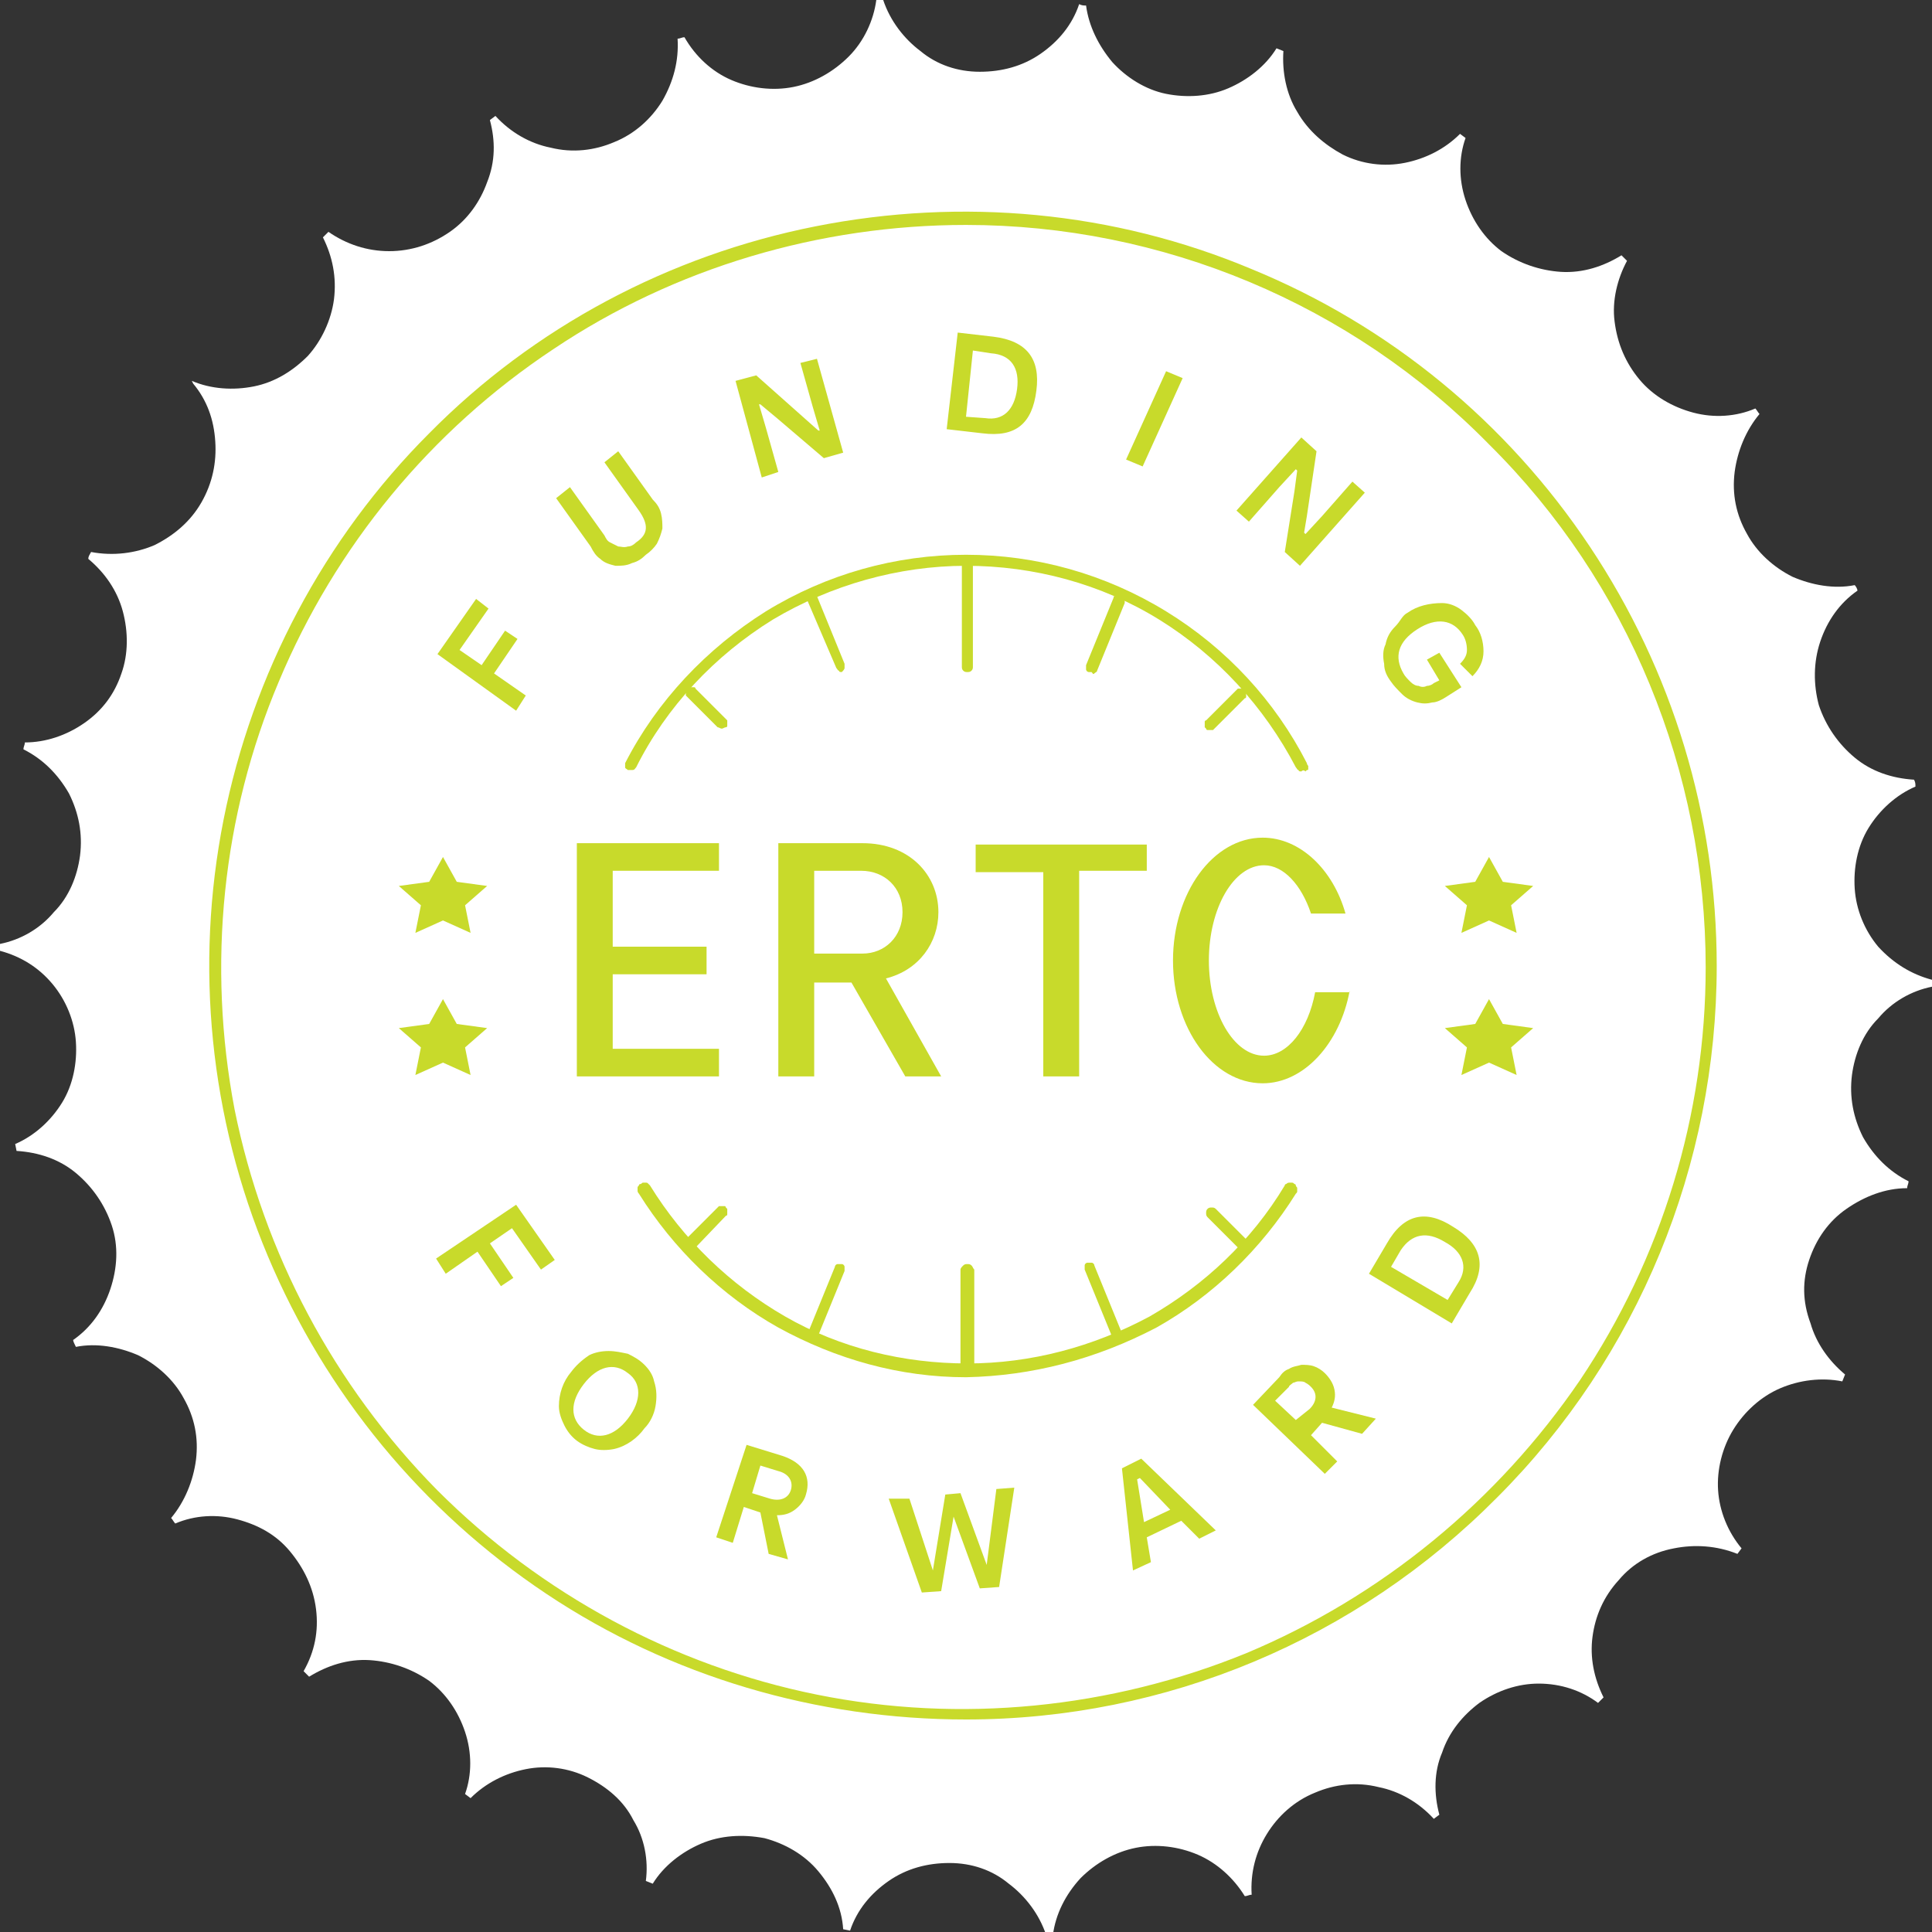 <svg width="140" height="140" viewBox="0 0 140 140" fill="none" xmlns="http://www.w3.org/2000/svg">
<rect x="0" y="0" width="140" height="140" fill="#333333" stroke="none"/>
<g clip-path="url(#clip0_167_539)">
<path d="M131.1 91.3C131.6 89.8 132.5 88.5 133.8 87.6C135.1 86.7 136.6 86.1 138.2 86.1C138.2 85.9 138.3 85.8 138.3 85.6C136.9 84.9 135.8 83.8 135 82.4C134.3 81 134 79.5 134.2 77.9C134.4 76.4 135 74.9 136.1 73.8C137.1 72.6 138.5 71.8 140 71.5C140 71.3 140 71.2 140 71C138.5 70.6 137.2 69.8 136.1 68.6C135.1 67.4 134.5 65.9 134.4 64.4C134.3 62.9 134.6 61.3 135.4 60C136.2 58.7 137.4 57.6 138.8 57C138.8 56.8 138.8 56.7 138.7 56.5C137.1 56.4 135.6 55.9 134.4 54.9C133.2 53.9 132.3 52.6 131.8 51.1C131.4 49.6 131.4 48 131.9 46.5C132.4 45 133.3 43.7 134.6 42.8C134.6 42.7 134.5 42.5 134.4 42.4C132.9 42.7 131.3 42.4 129.9 41.8C128.5 41.1 127.3 40 126.6 38.7C125.8 37.3 125.5 35.8 125.7 34.2C125.9 32.7 126.5 31.2 127.5 30C127.4 29.9 127.3 29.7 127.2 29.6C125.8 30.2 124.2 30.3 122.7 29.9C121.2 29.5 119.8 28.7 118.8 27.5C117.8 26.3 117.2 24.9 117 23.3C116.8 21.8 117.2 20.2 117.9 18.9L117.5 18.5C116.2 19.3 114.7 19.8 113.1 19.7C111.6 19.6 110.1 19.1 108.8 18.2C107.6 17.3 106.7 16 106.2 14.5C105.7 13 105.7 11.4 106.2 10L105.8 9.7C104.7 10.8 103.3 11.5 101.8 11.8C100.3 12.1 98.7 11.9 97.3 11.2C96 10.5 94.8 9.5 94 8.1C93.2 6.8 92.9 5.2 93 3.7L92.5 3.5C91.7 4.8 90.4 5.8 89 6.4C87.6 7 86 7.1 84.5 6.8C83 6.5 81.6 5.6 80.6 4.5C79.6 3.3 78.9 1.9 78.7 0.4C78.5 0.4 78.4 0.4 78.2 0.3C77.7 1.8 76.7 3 75.4 3.9C74.1 4.8 72.6 5.2 71 5.2C69.4 5.2 67.9 4.7 66.7 3.7C65.5 2.8 64.5 1.5 64 0H63.5C63.3 1.5 62.6 3 61.5 4.1C60.4 5.2 59 6 57.5 6.3C56 6.6 54.4 6.4 53 5.8C51.6 5.2 50.4 4.1 49.6 2.7C49.4 2.7 49.3 2.8 49.1 2.8C49.2 4.4 48.8 5.9 48 7.3C47.2 8.6 46 9.7 44.5 10.3C43.1 10.9 41.5 11.1 39.9 10.7C38.4 10.4 37 9.6 35.9 8.4L35.5 8.7C35.9 10.2 35.9 11.7 35.3 13.2C34.8 14.6 33.9 15.9 32.6 16.8C31.3 17.7 29.8 18.2 28.2 18.2C26.6 18.2 25.1 17.7 23.8 16.8L23.4 17.2C24.1 18.6 24.4 20.1 24.2 21.7C24 23.2 23.3 24.7 22.3 25.8C21.2 26.9 19.9 27.7 18.4 28C16.9 28.3 15.3 28.2 13.9 27.6L14 27.8C15 29 15.5 30.4 15.6 32C15.7 33.5 15.4 35 14.6 36.4C13.8 37.8 12.6 38.8 11.2 39.5C9.8 40.1 8.2 40.3 6.6 40C6.5 40.2 6.4 40.3 6.4 40.5C7.6 41.5 8.5 42.8 8.9 44.3C9.3 45.8 9.3 47.4 8.8 48.8C8.3 50.3 7.4 51.5 6.1 52.4C4.8 53.3 3.3 53.8 1.8 53.8C1.8 54 1.7 54.1 1.7 54.3C3.1 55 4.2 56.1 5 57.5C5.7 58.9 6 60.4 5.8 62C5.6 63.5 5 65 3.9 66.1C2.9 67.3 1.5 68.1 0 68.4C0 68.6 0 68.7 0 68.9C1.5 69.3 2.8 70.1 3.8 71.3C4.8 72.5 5.4 74 5.5 75.5C5.6 77 5.3 78.6 4.5 79.9C3.7 81.2 2.5 82.3 1.1 82.9L1.2 83.4C2.8 83.5 4.3 84 5.5 85C6.7 86 7.6 87.3 8.1 88.8C8.6 90.3 8.5 91.9 8 93.4C7.5 94.9 6.6 96.2 5.3 97.1C5.3 97.2 5.4 97.4 5.5 97.6C7 97.3 8.6 97.6 10 98.2C11.4 98.9 12.6 100 13.3 101.3C14.1 102.7 14.4 104.2 14.2 105.8C14 107.3 13.4 108.8 12.4 110C12.5 110.1 12.6 110.3 12.7 110.4C14.1 109.8 15.7 109.7 17.2 110.1C18.7 110.5 20 111.2 21 112.4C22 113.6 22.7 115 22.9 116.6C23.1 118.2 22.8 119.7 22 121.1L22.4 121.5C23.7 120.7 25.2 120.2 26.8 120.3C28.3 120.4 29.8 120.9 31.1 121.8C32.3 122.7 33.2 124 33.7 125.5C34.2 127 34.2 128.6 33.7 130L34.1 130.3C35.2 129.2 36.6 128.5 38.1 128.2C39.6 127.9 41.2 128.1 42.6 128.8C44 129.5 45.2 130.5 45.9 131.9C46.7 133.2 47 134.8 46.8 136.3L47.3 136.5C48.1 135.2 49.4 134.2 50.8 133.6C52.2 133 53.8 132.9 55.4 133.2C56.9 133.6 58.3 134.4 59.3 135.6C60.3 136.8 61 138.2 61.1 139.8L61.6 139.9C62.1 138.4 63.1 137.2 64.4 136.3C65.7 135.4 67.2 135 68.8 135C70.4 135 71.9 135.5 73.1 136.5C74.3 137.4 75.3 138.7 75.8 140.2H76.3C76.5 138.7 77.2 137.3 78.3 136.1C79.4 135 80.8 134.2 82.3 133.9C83.8 133.6 85.4 133.8 86.8 134.4C88.2 135 89.4 136.1 90.2 137.4C90.4 137.4 90.5 137.3 90.7 137.3C90.6 135.7 91 134.2 91.8 132.9C92.6 131.6 93.8 130.5 95.3 129.9C96.7 129.3 98.3 129.1 99.9 129.5C101.4 129.8 102.8 130.6 103.9 131.8L104.3 131.5C103.9 130 103.9 128.4 104.5 127C105 125.5 106 124.3 107.2 123.4C108.5 122.5 110 122 111.5 122C113.1 122 114.6 122.5 115.8 123.4L116.2 123C115.5 121.6 115.2 120.1 115.4 118.6C115.6 117.1 116.2 115.7 117.3 114.5C118.3 113.3 119.7 112.5 121.3 112.2C122.8 111.9 124.4 112 125.9 112.6L126.2 112.2C125.2 111 124.6 109.5 124.5 108C124.4 106.5 124.8 104.9 125.6 103.6C126.4 102.3 127.6 101.2 129 100.6C130.4 100 132 99.8 133.5 100.1L133.7 99.6C132.5 98.6 131.6 97.3 131.2 95.9C130.6 94.3 130.6 92.8 131.1 91.3Z" fill="white"/>
<path d="M37.4 87.3L40.2 91.3L39.2 92L37.1 89L35.5 90.1L37.2 92.6L36.3 93.2L34.6 90.7L32.3 92.3L31.6 91.2L37.4 87.3Z" fill="#C8DA2B"/>
<path d="M45.5 99.5C44.5 98.7 43.3 99 42.3 100.3C41.3 101.6 41.3 102.8 42.3 103.6C43.3 104.4 44.5 104.1 45.5 102.8C46.5 101.5 46.5 100.2 45.5 99.5ZM42.7 98.2C43.1 98 43.6 97.9 44.1 97.9C44.6 97.9 45 98 45.5 98.1C45.9 98.3 46.3 98.5 46.7 98.9C47 99.2 47.3 99.6 47.4 100.1C47.6 100.7 47.6 101.3 47.5 101.9C47.4 102.5 47.1 103.1 46.7 103.5C46.2 104.2 45.4 104.8 44.5 105C44 105.1 43.5 105.1 43.1 105C42.7 104.9 42.2 104.7 41.8 104.4C41.4 104.1 41.1 103.7 40.9 103.3C40.7 102.9 40.5 102.4 40.5 101.9C40.5 101 40.8 100.1 41.4 99.4C41.7 99 42.1 98.6 42.7 98.2Z" fill="#C8DA2B"/>
<path d="M55.8 108.6C56.5 108.8 57.1 108.6 57.3 108C57.5 107.4 57.2 106.8 56.4 106.6L55.1 106.2L54.5 108.2L55.8 108.6ZM54.1 104.7L56.7 105.5C58.2 106 58.8 107 58.4 108.3C58.3 108.7 58 109.1 57.6 109.4C57.2 109.7 56.8 109.8 56.3 109.8L57.1 113L55.7 112.6L55.1 109.6L53.9 109.2L53.1 111.8L51.9 111.4L54.1 104.7Z" fill="#C8DA2B"/>
<path d="M65.9 108.6L67.6 113.8L68.5 108.3L69.6 108.2L71.5 113.4L72.2 107.9L73.5 107.8L72.4 115L71 115.1L69.1 109.9L68.2 115.3L66.8 115.4L64.4 108.6H65.9Z" fill="#C8DA2B"/>
<path d="M82.9 110.3L84.8 109.4L82.6 107.1L82.4 107.2L82.9 110.3ZM86.9 111.5L85.6 110.2L83.1 111.4L83.4 113.2L82.1 113.8L81.3 106.4L82.7 105.7L88.1 110.9L86.9 111.5Z" fill="#C8DA2B"/>
<path d="M94.9 102.1C95.4 101.6 95.5 101 95 100.5C94.9 100.4 94.8 100.3 94.6 100.2C94.5 100.1 94.3 100.1 94.1 100.1C93.9 100.1 93.8 100.2 93.7 100.2C93.6 100.3 93.4 100.4 93.4 100.5L92.4 101.5L93.9 102.9L94.9 102.1ZM90.8 101.8L92.7 99.8C92.9 99.5 93.1 99.3 93.4 99.2C93.7 99 94 99 94.3 98.9C94.6 98.9 94.9 98.9 95.2 99C95.5 99.1 95.8 99.3 96 99.5C96.3 99.8 96.6 100.2 96.7 100.7C96.8 101.2 96.7 101.6 96.5 102L99.7 102.8L98.7 103.9L95.8 103.1L95 104L96.9 105.9L96 106.8L90.8 101.8Z" fill="#C8DA2B"/>
<path d="M105.7 92.9C106.4 91.8 106 90.7 104.7 90C103.4 89.2 102.3 89.4 101.5 90.6L100.8 91.8L104.9 94.2L105.7 92.9ZM99.2 92.3L100.5 90.1C101.7 88 103.3 87.6 105.3 88.9C107.3 90.1 107.8 91.7 106.5 93.7L105.2 95.9L99.2 92.3Z" fill="#C8DA2B"/>
<path d="M70 124.6C59.2 124.6 48.6 121.5 39.6 115.5C30.6 109.5 23.6 101 19.4 91C15.2 81 14.1 70 16.2 59.4C18.3 48.8 23.5 39 31.1 31.4C38.7 23.7 48.5 18.5 59.1 16.4C69.7 14.3 80.7 15.3 90.7 19.5C100.7 23.6 109.2 30.6 115.2 39.6C121.2 48.6 124.4 59.1 124.4 70C124.4 84.4 118.7 98.3 108.5 108.5C98.3 118.8 84.5 124.6 70 124.6ZM70 16.3C59.4 16.3 48.9 19.4 40.1 25.3C31.2 31.2 24.3 39.6 20.2 49.4C16.1 59.1 15 69.9 17 80.4C19.1 90.8 24.2 100.4 31.7 108C39.2 115.5 48.8 120.7 59.2 122.8C69.6 124.9 80.5 123.8 90.3 119.8C100.1 115.7 108.5 108.8 114.5 100C120.4 91.2 123.6 80.8 123.6 70.1C123.6 55.9 118 42.2 107.9 32.2C97.9 22 84.2 16.3 70 16.3Z" fill="#C8DA2B"/>
<path d="M31.7 47.4L34.5 43.4L35.4 44.1L33.3 47.1L34.9 48.2L36.6 45.7L37.5 46.3L35.8 48.8L38.1 50.4L37.4 51.5L31.7 47.4Z" fill="#C8DA2B"/>
<path d="M42.8 39.6L40.3 36.1L41.3 35.3L43.8 38.8C43.9 39 44 39.2 44.2 39.3C44.4 39.4 44.6 39.5 44.8 39.6C45 39.6 45.2 39.7 45.5 39.6C45.7 39.6 45.9 39.5 46.1 39.3C47 38.7 47 38 46.3 37L43.8 33.5L44.8 32.7L47.3 36.2C47.6 36.5 47.8 36.8 47.9 37.2C48 37.6 48 38 48 38.3C47.9 38.7 47.8 39 47.6 39.4C47.4 39.7 47.1 40 46.8 40.2C46.5 40.5 46.2 40.7 45.8 40.8C45.4 41 45 41 44.6 41C44.2 40.9 43.8 40.8 43.5 40.5C43.2 40.3 43 40 42.8 39.6Z" fill="#C8DA2B"/>
<path d="M53.3 27.6L54.8 27.2L58.4 30.4L59.3 31.2H59.4L58.9 29.5L58 26.3L59.2 26L61.1 32.8L59.7 33.2L56.3 30.3L55.1 29.3H55L55.5 31L56.4 34.2L55.2 34.6L53.3 27.6Z" fill="#C8DA2B"/>
<path d="M71.4 30.3C72.7 30.5 73.5 29.7 73.7 28.2C73.9 26.7 73.3 25.7 71.8 25.6L70.5 25.4L70 30.2L71.4 30.3ZM69.4 24.1L72 24.4C74.4 24.7 75.4 26 75.1 28.3C74.8 30.7 73.6 31.7 71.2 31.4L68.6 31.1L69.4 24.1Z" fill="#C8DA2B"/>
<path d="M84.5 26.9L81.6 33.3L82.8 33.8L85.7 27.4L84.5 26.9Z" fill="#C8DA2B"/>
<path d="M94.3 31.7L95.4 32.7L94.7 37.4L94.5 38.6L94.6 38.7L95.8 37.4L98 34.9L98.9 35.7L94.2 41L93.1 40L93.8 35.6L94 34.1L93.9 34L92.7 35.3L90.5 37.8L89.6 37L94.3 31.7Z" fill="#C8DA2B"/>
<path d="M102 44.4C102.7 43.9 103.6 43.7 104.5 43.7C105 43.7 105.5 43.9 105.9 44.2C106.3 44.5 106.7 44.9 106.9 45.3C107.3 45.8 107.5 46.5 107.5 47.2C107.5 47.9 107.2 48.5 106.7 49L105.8 48.1C106.1 47.8 106.3 47.5 106.3 47.1C106.3 46.7 106.2 46.3 106 46C105.3 44.9 104.1 44.7 102.7 45.6C101.3 46.5 101 47.6 101.7 48.8C101.8 49 102 49.2 102.2 49.4C102.4 49.6 102.6 49.7 102.8 49.7C103 49.8 103.2 49.8 103.4 49.7C103.6 49.7 103.8 49.6 103.9 49.5L104.3 49.3L103.4 47.8L104.3 47.3L105.9 49.8L104.8 50.5C104.5 50.7 104.1 50.9 103.8 50.9C103.4 51 103.1 51 102.7 50.9C102.3 50.8 101.9 50.6 101.6 50.3C101.3 50 101 49.7 100.8 49.4C100.5 49 100.3 48.6 100.3 48.1C100.2 47.6 100.2 47.1 100.4 46.7C100.5 46.2 100.7 45.8 101.1 45.4C101.5 45 101.6 44.6 102 44.4Z" fill="#C8DA2B"/>
<path d="M107.9 62.1L108.9 63.9L111.1 64.2L109.5 65.6L109.9 67.6L107.9 66.7L105.9 67.6L106.3 65.6L104.7 64.2L106.9 63.9L107.9 62.1Z" fill="#C8DA2B"/>
<path d="M32.1 62.1L33.1 63.9L35.3 64.2L33.7 65.6L34.1 67.6L32.1 66.7L30.1 67.6L30.5 65.6L28.9 64.2L31.1 63.9L32.1 62.1Z" fill="#C8DA2B"/>
<path d="M107.9 72.4L108.9 74.2L111.1 74.5L109.5 75.9L109.9 77.9L107.9 77L105.9 77.9L106.3 75.9L104.7 74.5L106.9 74.2L107.9 72.4Z" fill="#C8DA2B"/>
<path d="M32.1 72.4L33.1 74.2L35.3 74.5L33.7 75.9L34.1 77.9L32.1 77L30.1 77.9L30.5 75.9L28.9 74.5L31.1 74.2L32.1 72.4Z" fill="#C8DA2B"/>
<path d="M94.3 55.9C94.2 55.9 94.1 55.9 94.1 55.8C94 55.8 94 55.7 93.9 55.6C91.6 51.2 88.2 47.5 84 44.9C79.8 42.3 74.9 41 70 41C65.1 41 60.2 42.4 56 44.9C51.8 47.5 48.3 51.2 46.1 55.6C46 55.7 46 55.8 45.8 55.8C45.6 55.8 45.6 55.8 45.5 55.8C45.4 55.7 45.3 55.7 45.3 55.6C45.3 55.5 45.3 55.4 45.3 55.3C47.6 50.8 51.2 47 55.5 44.3C59.9 41.6 64.9 40.2 70 40.2C75.1 40.2 80.1 41.6 84.5 44.3C88.9 47 92.4 50.8 94.7 55.3C94.7 55.3 94.7 55.4 94.8 55.5C94.8 55.6 94.8 55.6 94.8 55.7C94.8 55.8 94.8 55.8 94.7 55.8L94.6 55.9C94.5 55.8 94.4 55.8 94.3 55.9ZM70 99.8C65.2 99.8 60.6 98.5 56.4 96.2C52.3 93.9 48.8 90.5 46.3 86.5C46.3 86.5 46.2 86.4 46.2 86.3C46.2 86.2 46.2 86.2 46.2 86.1C46.2 86 46.2 86 46.3 85.9C46.3 85.8 46.4 85.8 46.4 85.8C46.5 85.8 46.5 85.7 46.6 85.7C46.7 85.7 46.7 85.7 46.8 85.7C46.9 85.7 46.9 85.7 47 85.8L47.1 85.9C49.5 89.8 52.9 93.1 56.9 95.4C60.9 97.7 65.5 98.8 70.1 98.8C74.7 98.8 79.2 97.6 83.3 95.4C87.3 93.1 90.7 89.9 93.1 85.9C93.1 85.8 93.2 85.8 93.2 85.8C93.2 85.8 93.3 85.7 93.4 85.7C93.5 85.7 93.5 85.7 93.6 85.7C93.7 85.7 93.7 85.7 93.8 85.8C93.9 85.8 93.9 85.9 93.9 85.9C93.9 86 94 86 94 86.1C94 86.2 94 86.2 94 86.3C94 86.4 94 86.4 93.9 86.5C91.4 90.5 87.9 93.9 83.8 96.2C79.4 98.5 74.8 99.7 70 99.8Z" fill="#C8DA2B"/>
<path d="M70.1 48.7C70 48.7 69.9 48.7 69.8 48.6C69.7 48.5 69.7 48.4 69.7 48.3V41.2C69.7 41.1 69.7 41.1 69.7 41C69.7 40.9 69.8 40.9 69.8 40.9L69.9 40.8C70 40.8 70 40.8 70.1 40.8C70.2 40.8 70.2 40.8 70.3 40.8C70.4 40.8 70.4 40.9 70.4 40.9L70.5 41C70.5 41.1 70.5 41.1 70.5 41.2V48.3C70.5 48.4 70.5 48.5 70.4 48.6C70.3 48.7 70.2 48.7 70.1 48.7Z" fill="#C8DA2B"/>
<path d="M70 99.5C69.9 99.5 69.8 99.5 69.7 99.4C69.6 99.3 69.6 99.2 69.6 99.1V92C69.6 91.9 69.7 91.8 69.8 91.7C69.9 91.6 70 91.6 70.1 91.6C70.2 91.6 70.3 91.6 70.4 91.7C70.5 91.8 70.5 91.9 70.6 92V99C70.6 99.1 70.6 99.2 70.5 99.3C70.2 99.4 70.1 99.5 70 99.5Z" fill="#C8DA2B"/>
<path d="M79.1 48.7C79 48.7 79 48.7 78.9 48.7C78.8 48.7 78.7 48.6 78.7 48.5C78.7 48.4 78.7 48.3 78.7 48.2L80.7 43.3C80.7 43.2 80.7 43.2 80.8 43.2L80.9 43.1C80.9 43.1 81 43.1 81.1 43.1C81.2 43.1 81.2 43.1 81.3 43.1C81.4 43.1 81.4 43.2 81.4 43.2L81.5 43.3C81.5 43.4 81.5 43.4 81.5 43.5C81.5 43.6 81.5 43.6 81.5 43.7L79.5 48.6C79.5 48.7 79.4 48.7 79.3 48.8C79.2 48.9 79.2 48.8 79.1 48.7Z" fill="#C8DA2B"/>
<path d="M58.9 97.2C58.8 97.2 58.8 97.2 58.7 97.2C58.6 97.2 58.5 97.1 58.5 97C58.5 96.9 58.5 96.8 58.5 96.7L60.5 91.8C60.5 91.7 60.6 91.6 60.7 91.6C60.8 91.6 60.9 91.6 61 91.6C61.1 91.6 61.2 91.7 61.2 91.8C61.2 91.9 61.2 92 61.2 92.1L59.2 97C59.2 97.1 59.1 97.1 58.9 97.2C59.1 97.2 59 97.3 58.9 97.2Z" fill="#C8DA2B"/>
<path d="M87.7 52.9C87.6 52.9 87.6 52.9 87.5 52.9C87.4 52.9 87.4 52.8 87.4 52.8L87.3 52.7C87.3 52.6 87.3 52.6 87.3 52.5C87.3 52.4 87.3 52.4 87.3 52.3C87.3 52.2 87.4 52.2 87.4 52.2L89.6 50L89.7 49.9C89.8 49.9 89.8 49.9 89.9 49.9C90 49.9 90 49.9 90.1 49.9C90.2 49.9 90.2 50 90.2 50L90.3 50.1C90.3 50.2 90.3 50.2 90.3 50.3C90.3 50.4 90.3 50.4 90.3 50.5C90.3 50.6 90.2 50.6 90.2 50.6L88 52.8L87.9 52.9C87.9 52.9 87.8 52.9 87.7 52.9Z" fill="#C8DA2B"/>
<path d="M50.1 90.4C50 90.4 50 90.4 49.9 90.4C49.8 90.4 49.8 90.3 49.8 90.3L49.7 90.2C49.7 90.1 49.7 90.1 49.7 90C49.7 89.9 49.7 89.9 49.7 89.8C49.7 89.7 49.8 89.7 49.8 89.7L52 87.5L52.1 87.4C52.2 87.4 52.2 87.4 52.3 87.4C52.4 87.4 52.4 87.4 52.5 87.4C52.6 87.4 52.6 87.5 52.6 87.5L52.7 87.6C52.7 87.7 52.7 87.7 52.7 87.8C52.7 87.9 52.7 87.9 52.7 88C52.7 88.1 52.6 88.1 52.6 88.1L50.4 90.4L50.3 90.5C50.2 90.5 50.2 90.5 50.1 90.4Z" fill="#C8DA2B"/>
<path d="M52.3 52.8C52.2 52.8 52.1 52.7 52 52.7L49.8 50.5L49.7 50.4C49.7 50.3 49.7 50.3 49.7 50.2C49.7 50.1 49.7 50.1 49.7 50C49.7 49.9 49.8 49.9 49.8 49.9L49.9 49.8C50 49.8 50 49.8 50.1 49.8C50.2 49.8 50.2 49.8 50.3 49.8C50.4 49.8 50.4 49.9 50.4 49.9L52.6 52.1L52.7 52.2C52.7 52.3 52.7 52.3 52.7 52.4C52.7 52.5 52.7 52.5 52.7 52.6C52.7 52.7 52.6 52.7 52.6 52.7C52.5 52.7 52.4 52.8 52.3 52.8Z" fill="#C8DA2B"/>
<path d="M90 90.5C89.9 90.5 89.8 90.5 89.7 90.4L87.5 88.2C87.4 88.1 87.4 88 87.4 87.9C87.4 87.8 87.4 87.7 87.5 87.6C87.6 87.5 87.7 87.5 87.8 87.5C87.9 87.5 88 87.5 88.1 87.6L90.3 89.8L90.4 89.9C90.4 90 90.4 90 90.4 90.1C90.4 90.2 90.4 90.2 90.4 90.3C90.4 90.4 90.3 90.4 90.3 90.4C90.2 90.5 90.1 90.5 90 90.5Z" fill="#C8DA2B"/>
<path d="M61 48.7C60.9 48.7 60.8 48.7 60.8 48.6C60.7 48.6 60.7 48.5 60.6 48.4L58.5 43.5C58.5 43.4 58.5 43.3 58.5 43.2C58.5 43.1 58.6 43 58.7 43C58.8 43 58.9 43 59 43C59.1 43 59.2 43.1 59.2 43.2L61.2 48.1C61.2 48.2 61.2 48.3 61.2 48.4C61.2 48.5 61.1 48.6 61 48.7C61.1 48.7 61 48.7 61 48.7Z" fill="#C8DA2B"/>
<path d="M81 97.2C80.9 97.2 80.8 97.2 80.8 97.1C80.7 97.1 80.7 97 80.6 96.9L78.6 92C78.6 91.9 78.6 91.8 78.6 91.7C78.6 91.6 78.7 91.5 78.8 91.5C78.9 91.5 79 91.5 79.1 91.5C79.2 91.5 79.3 91.6 79.3 91.7L81.3 96.6C81.3 96.7 81.3 96.8 81.3 96.9C81.3 97 81.2 97.1 81.1 97.1C81.1 97.2 81.1 97.2 81 97.2Z" fill="#C8DA2B"/>
<path d="M44.4 63.2V68.6H51.2V70.6H44.4V76H52.1V78H41.8V61.1H52.1V63.1H44.4V63.2Z" fill="#C8DA2B"/>
<path d="M65.6 78L61.7 71.2H59V78H56.4V61.1H62.5C65.9 61.1 68 63.4 68 66.1C68 68.3 66.6 70.3 64.2 70.9L68.2 78H65.6ZM59 69.1H62.5C64.1 69.1 65.4 67.9 65.4 66.1C65.4 64.3 64.1 63.1 62.4 63.1H59V69.1Z" fill="#C8DA2B"/>
<path d="M83.1 61.1V63.1H78.2V78H75.6V63.2H70.7V61.2H83.1V61.1Z" fill="#C8DA2B"/>
<path d="M97.8 71.8C97.1 75.6 94.5 78.5 91.5 78.5C87.9 78.5 85 74.5 85 69.6C85 64.7 87.9 60.7 91.5 60.7C94.2 60.7 96.6 63 97.5 66.2H95C94.3 64.1 93 62.7 91.6 62.7C89.4 62.7 87.6 65.8 87.6 69.6C87.6 73.4 89.4 76.5 91.6 76.5C93.3 76.5 94.8 74.6 95.3 71.9H97.8V71.8Z" fill="#C8DA2B"/>
</g>
<defs>
<clipPath id="clip0_167_539">
<rect width="140" height="140" fill="white"/>
</clipPath>
</defs>
</svg>
